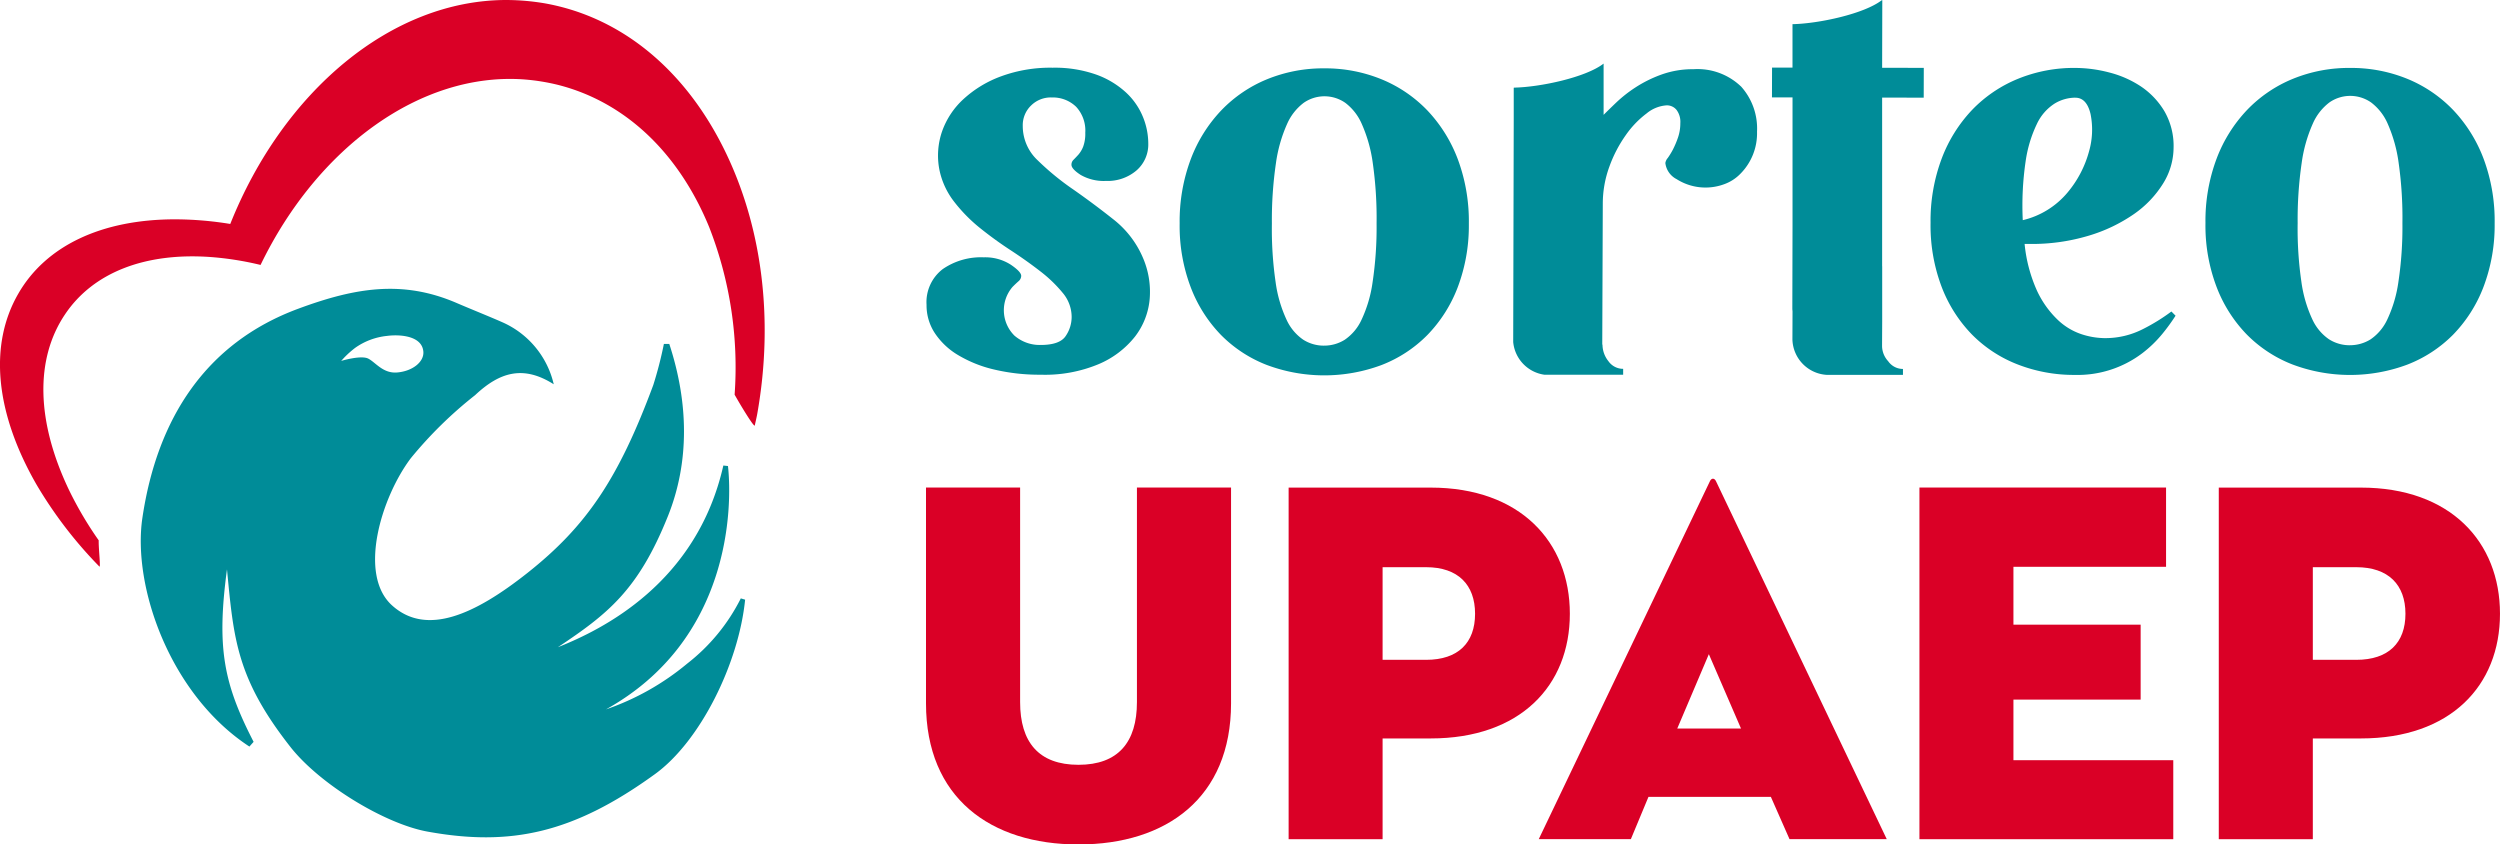 <svg xmlns="http://www.w3.org/2000/svg" xmlns:xlink="http://www.w3.org/1999/xlink" width="260" height="87.821" viewBox="0 0 260 87.821">
  <defs>
    <clipPath id="clip-path">
      <rect id="Rectángulo_443" data-name="Rectángulo 443" width="260" height="87.821" fill="none"/>
    </clipPath>
  </defs>
  <g id="SORTEO_LOGO" data-name="SORTEO LOGO" transform="translate(0 0)">
    <g id="Grupo_482" data-name="Grupo 482" transform="translate(0 0)" clip-path="url(#clip-path)">
      <path id="Trazado_1242" data-name="Trazado 1242" d="M61.54,32.4V54.841c0,9.831,6.721,14.676,15.857,14.676s15.868-4.845,15.868-14.676V32.4H83.477V54.717c0,4.15-1.934,6.518-6.08,6.518s-6.069-2.368-6.069-6.518V32.4Z" transform="translate(34.764 18.305)" fill="#da0026"/>
      <path id="Trazado_1243" data-name="Trazado 1243" d="M95.412,58.493h5c9.308,0,14.474-5.479,14.474-12.968,0-7.469-5.166-13.12-14.474-13.12H85.639V68.971h9.773Zm0-17.81h4.523c3.332,0,5.094,1.836,5.094,4.842,0,3.028-1.762,4.792-5.094,4.792H95.412Z" transform="translate(48.378 18.305)" fill="#da0026"/>
      <path id="Trazado_1244" data-name="Trazado 1244" d="M113.673,64.9H126.4l1.94,4.4h10.114L120.7,32.087c-.163-.365-.48-.365-.643,0L102.262,69.3h9.579Zm6.278-14.838,3.343,7.731h-6.627Z" transform="translate(57.769 17.971)" fill="#da0026"/>
      <path id="Trazado_1245" data-name="Trazado 1245" d="M153.21,40.641V32.4H127.561V68.972h26.4V60.754H137.337v-6.3h13.23V46.658h-13.23V40.641Z" transform="translate(72.06 18.305)" fill="#da0026"/>
      <path id="Trazado_1246" data-name="Trazado 1246" d="M157.236,58.493h5c9.308,0,14.464-5.479,14.464-12.968,0-7.469-5.156-13.12-14.464-13.12H147.455V68.971h9.781Zm0-17.81h4.519c3.346,0,5.113,1.836,5.113,4.842,0,3.028-1.767,4.792-5.113,4.792h-4.519Z" transform="translate(83.298 18.305)" fill="#da0026"/>
      <path id="Trazado_1247" data-name="Trazado 1247" d="M74.56,7.592a2.915,2.915,0,0,0-2.106.833,2.837,2.837,0,0,0-.872,2.133,4.878,4.878,0,0,0,1.57,3.59,27.419,27.419,0,0,0,3.674,3.009q2.1,1.465,4.17,3.106A10.071,10.071,0,0,1,84.051,24.2a8.929,8.929,0,0,1,.732,4.335,7.463,7.463,0,0,1-1.526,3.926,9.546,9.546,0,0,1-3.782,2.867,14.483,14.483,0,0,1-6.036,1.1,20.45,20.45,0,0,1-4.826-.538,13.046,13.046,0,0,1-3.74-1.494A7.462,7.462,0,0,1,62.435,32.1a5.255,5.255,0,0,1-.859-2.942,4.324,4.324,0,0,1,1.679-3.71,6.986,6.986,0,0,1,4.272-1.228,4.915,4.915,0,0,1,2.784.75q1.11.746,1.11,1.18a.737.737,0,0,1-.279.556c-.186.164-.394.36-.62.588a3.711,3.711,0,0,0,.2,5.073,4.021,4.021,0,0,0,2.72.967q1.981,0,2.6-.923a3.518,3.518,0,0,0,.624-1.98,3.893,3.893,0,0,0-.925-2.51,14.121,14.121,0,0,0-2.315-2.232q-1.39-1.082-3.056-2.175a39.578,39.578,0,0,1-3.214-2.325,16.283,16.283,0,0,1-2.715-2.76,8,8,0,0,1-1.54-3.377,7.683,7.683,0,0,1,.29-3.929,8.291,8.291,0,0,1,2.235-3.366,11.747,11.747,0,0,1,3.936-2.374A14.839,14.839,0,0,1,74.69,4.5a12.952,12.952,0,0,1,4.549.721,9.114,9.114,0,0,1,3.089,1.864,7.127,7.127,0,0,1,1.756,2.541,7.365,7.365,0,0,1,.552,2.756A3.575,3.575,0,0,1,83.392,15.2a4.616,4.616,0,0,1-3.161,1.074,4.819,4.819,0,0,1-2.626-.624c-.638-.413-.958-.767-.958-1.055a.708.708,0,0,1,.218-.524q.216-.216.5-.526a2.917,2.917,0,0,0,.5-.834,3.919,3.919,0,0,0,.219-1.452,3.639,3.639,0,0,0-.951-2.695,3.469,3.469,0,0,0-2.566-.967" transform="translate(34.785 2.542)" fill="#008c98"/>
      <path id="Trazado_1248" data-name="Trazado 1248" d="M93.472,4.542A15.445,15.445,0,0,1,99.441,5.7,13.927,13.927,0,0,1,104.2,8.961a15.113,15.113,0,0,1,3.144,5.081,18.519,18.519,0,0,1,1.13,6.687,18.079,18.079,0,0,1-1.161,6.59,14.523,14.523,0,0,1-3.169,4.973,13.568,13.568,0,0,1-4.77,3.113,17.046,17.046,0,0,1-11.945-.027,13.6,13.6,0,0,1-4.759-3.136,14.511,14.511,0,0,1-3.142-4.99,17.98,17.98,0,0,1-1.13-6.593,18.4,18.4,0,0,1,1.16-6.682,15.042,15.042,0,0,1,3.169-5.064A13.872,13.872,0,0,1,87.5,5.672a15.423,15.423,0,0,1,5.975-1.13M93.4,33.38a4.024,4.024,0,0,0,2.169-.613A5.076,5.076,0,0,0,97.308,30.7a13.553,13.553,0,0,0,1.153-3.9,38.347,38.347,0,0,0,.418-6.1,40.721,40.721,0,0,0-.388-6.25,14.991,14.991,0,0,0-1.135-4.086,5.5,5.5,0,0,0-1.728-2.233A3.782,3.782,0,0,0,91.3,8.126a5.543,5.543,0,0,0-1.739,2.224,14.984,14.984,0,0,0-1.153,4.083,40.652,40.652,0,0,0-.418,6.247,38.431,38.431,0,0,0,.388,6.1,13.538,13.538,0,0,0,1.135,3.9,5.071,5.071,0,0,0,1.729,2.077,3.973,3.973,0,0,0,2.164.624" transform="translate(44.286 2.566)" fill="#008c98"/>
      <path id="Trazado_1249" data-name="Trazado 1249" d="M143.377,4.515a14.1,14.1,0,0,1,3.5.471,10.72,10.72,0,0,1,3.308,1.46,8.123,8.123,0,0,1,2.438,2.576,7.211,7.211,0,0,1,.95,3.807,7.116,7.116,0,0,1-1.092,3.71,10.812,10.812,0,0,1-3.039,3.181,16.562,16.562,0,0,1-4.71,2.246,20.45,20.45,0,0,1-6.159.854l-.493,0a15.483,15.483,0,0,0,1.288,4.864,10.041,10.041,0,0,0,2.128,3,6.6,6.6,0,0,0,2.5,1.523,7.939,7.939,0,0,0,2.349.407,8.585,8.585,0,0,0,4.058-.948,19.813,19.813,0,0,0,2.944-1.82l.432.437a19.764,19.764,0,0,1-1.368,1.883A12.455,12.455,0,0,1,150.3,34.2a11.146,11.146,0,0,1-7,2.241,16.124,16.124,0,0,1-5.97-1.1,13.578,13.578,0,0,1-4.759-3.135,14.531,14.531,0,0,1-3.144-4.989,18.025,18.025,0,0,1-1.128-6.6,18.4,18.4,0,0,1,1.16-6.679,15.056,15.056,0,0,1,3.169-5.067A13.912,13.912,0,0,1,137.4,5.643a15.42,15.42,0,0,1,5.973-1.128m-.008,3.092a4.2,4.2,0,0,0-2.166.615,5.055,5.055,0,0,0-1.833,2.1,13.266,13.266,0,0,0-1.183,3.926,31.686,31.686,0,0,0-.294,6.1,8.669,8.669,0,0,0,4.649-2.867,11.2,11.2,0,0,0,2.236-4.264,8.2,8.2,0,0,0,.166-3.9q-.4-1.7-1.576-1.706" transform="translate(72.479 2.55)" fill="#008c98"/>
      <path id="Trazado_1250" data-name="Trazado 1250" d="M161.646,4.515a15.429,15.429,0,0,1,5.97,1.156,13.9,13.9,0,0,1,4.756,3.263,15.091,15.091,0,0,1,3.144,5.08,18.516,18.516,0,0,1,1.13,6.685,18.072,18.072,0,0,1-1.161,6.59,14.537,14.537,0,0,1-3.169,4.976,13.63,13.63,0,0,1-4.77,3.111,17.011,17.011,0,0,1-11.945-.028,13.6,13.6,0,0,1-4.759-3.135,14.526,14.526,0,0,1-3.142-4.99,17.988,17.988,0,0,1-1.13-6.595,18.4,18.4,0,0,1,1.16-6.681A15.049,15.049,0,0,1,150.9,8.883a13.89,13.89,0,0,1,4.773-3.239,15.394,15.394,0,0,1,5.975-1.128m-.069,28.838a4.053,4.053,0,0,0,2.169-.615,5.087,5.087,0,0,0,1.735-2.069,13.549,13.549,0,0,0,1.153-3.9,38.275,38.275,0,0,0,.418-6.092,40.753,40.753,0,0,0-.388-6.252,15.022,15.022,0,0,0-1.135-4.088A5.508,5.508,0,0,0,163.8,8.108a3.789,3.789,0,0,0-4.332-.011,5.544,5.544,0,0,0-1.739,2.224,14.984,14.984,0,0,0-1.153,4.083,40.674,40.674,0,0,0-.418,6.249,38.39,38.39,0,0,0,.388,6.1,13.534,13.534,0,0,0,1.135,3.9,5.082,5.082,0,0,0,1.729,2.077,4,4,0,0,0,2.164.626" transform="translate(82.798 2.55)" fill="#008c98"/>
      <path id="Trazado_1251" data-name="Trazado 1251" d="M124.233,6.586a6.525,6.525,0,0,0-4.915-1.775,9.594,9.594,0,0,0-3.313.548,13.121,13.121,0,0,0-2.693,1.325A14,14,0,0,0,111.3,8.258c-.532.509-.972.939-1.333,1.3V4.225c-1.829,1.429-6.576,2.448-9.294,2.5v.013l-.053,0s0,2.729,0,3.347l-.055,22.959,0,.141a3.789,3.789,0,0,0,3.249,3.4H112v-.613a1.866,1.866,0,0,1-1.535-.8,2.765,2.765,0,0,1-.613-1.718h-.025l.055-14.626a11.229,11.229,0,0,1,.69-3.9,13.659,13.659,0,0,1,1.71-3.275,9.851,9.851,0,0,1,2.169-2.253,3.631,3.631,0,0,1,2.078-.831,1.291,1.291,0,0,1,1.017.466,2.07,2.07,0,0,1,.4,1.393,4.561,4.561,0,0,1-.252,1.516,9.549,9.549,0,0,1-.527,1.238,7.737,7.737,0,0,1-.529.862,1.032,1.032,0,0,0-.249.526,2.17,2.17,0,0,0,1.172,1.674,5.6,5.6,0,0,0,4.917.537,4.452,4.452,0,0,0,1.7-1.08,5.971,5.971,0,0,0,1.745-4.39,6.535,6.535,0,0,0-1.692-4.737" transform="translate(56.808 2.387)" fill="#008c98"/>
      <path id="Trazado_1252" data-name="Trazado 1252" d="M133.542,10.158l.008-3.1-4.332-.008L129.235,0l-.045.052V.014c-1.829,1.427-6.576,2.446-9.294,2.5V7.031l-2.127,0-.008,3.1,2.138,0V23.4l-.02,8.7c0,.111.017.2.02.313l-.011,2.9a3.794,3.794,0,0,0,3.527,3.67h7.969v-.613a1.864,1.864,0,0,1-1.535-.8,2.369,2.369,0,0,1-.638-1.552l0-.164.013-2.393v-5.72c0-.023,0-.052-.006-.074V10.148Z" transform="translate(66.524 0)" fill="#008c98"/>
      <path id="Trazado_1253" data-name="Trazado 1253" d="M10.267,56.2a37.865,37.865,0,0,1-3.108-5.277c-3.386-7.111-3.532-13.583-.388-18.242,2.914-4.336,8.319-6.454,15.2-5.945a32.148,32.148,0,0,1,5.128.818C32.977,15.383,43.742,7.468,54.531,8.263a21.64,21.64,0,0,1,3.535.573c6.92,1.771,12.493,7.006,15.683,14.77A40.019,40.019,0,0,1,76.4,41.044c.62,1.108,2.045,3.463,2.1,3.2.075-.371.192-.847.258-1.222,1.764-9.973.463-19.774-3.6-27.8C70.992,6.99,64.412,1.72,56.625.341A24.368,24.368,0,0,0,52.672,0C40.691,0,29.445,9.519,23.948,23.292a35.94,35.94,0,0,0-5.729-.482c-7.648,0-13.444,2.75-16.311,7.724C-1.185,35.879-.5,42.941,3.823,50.44a44.325,44.325,0,0,0,6.5,8.468c.178.26-.081-1.826-.058-2.712" transform="translate(0 0)" fill="#da0026"/>
      <path id="Trazado_1254" data-name="Trazado 1254" d="M71.76,51.388a19.874,19.874,0,0,1-5.576,6.784,26.88,26.88,0,0,1-8.444,4.76C70.674,55.742,70.9,41.983,70.425,37.625l-.482-.055c-2.77,12.261-12.608,17.065-17.212,18.9,5.178-3.452,8.347-5.918,11.439-13.613,2.275-5.66,2.153-11.821.152-17.928h-.563a41.318,41.318,0,0,1-1.1,4.264c-3.624,9.77-6.961,14.7-13.1,19.557C44.078,53.085,39.078,55.341,35.5,52.13S34.362,40.9,37.437,36.813a42.927,42.927,0,0,1,6.692-6.563c2.577-2.421,5.031-3.125,8.175-1.128A9.347,9.347,0,0,0,47,22.689c-1.3-.579-3.465-1.448-4.771-2.011-5.609-2.422-10.527-1.631-16.533.6-9.573,3.557-14.641,11.4-16.173,21.744C8.469,50.157,12.395,61.405,20.653,66.8l.437-.491c-3.124-6.066-3.861-9.776-2.768-17.939.693,7.233.989,11.33,6.6,18.474,3.041,3.872,9.8,7.992,14.253,8.8,8.666,1.577,15.191.155,23.658-5.98,4.7-3.4,8.706-11.483,9.375-18.14ZM30.6,26.26a9.821,9.821,0,0,1,1.05-.925,6.949,6.949,0,0,1,3.31-1.243,6.854,6.854,0,0,1,1.119-.053c1.2.044,2.562.424,2.665,1.69.086,1.069-1.138,2.038-2.734,2.166-1.463.119-2.236-1.053-2.994-1.441s-2.82.239-2.82.239c.114-.127.343-.371.4-.433" transform="translate(5.285 10.843)" fill="#008c98"/>
    </g>
  </g>
</svg>
